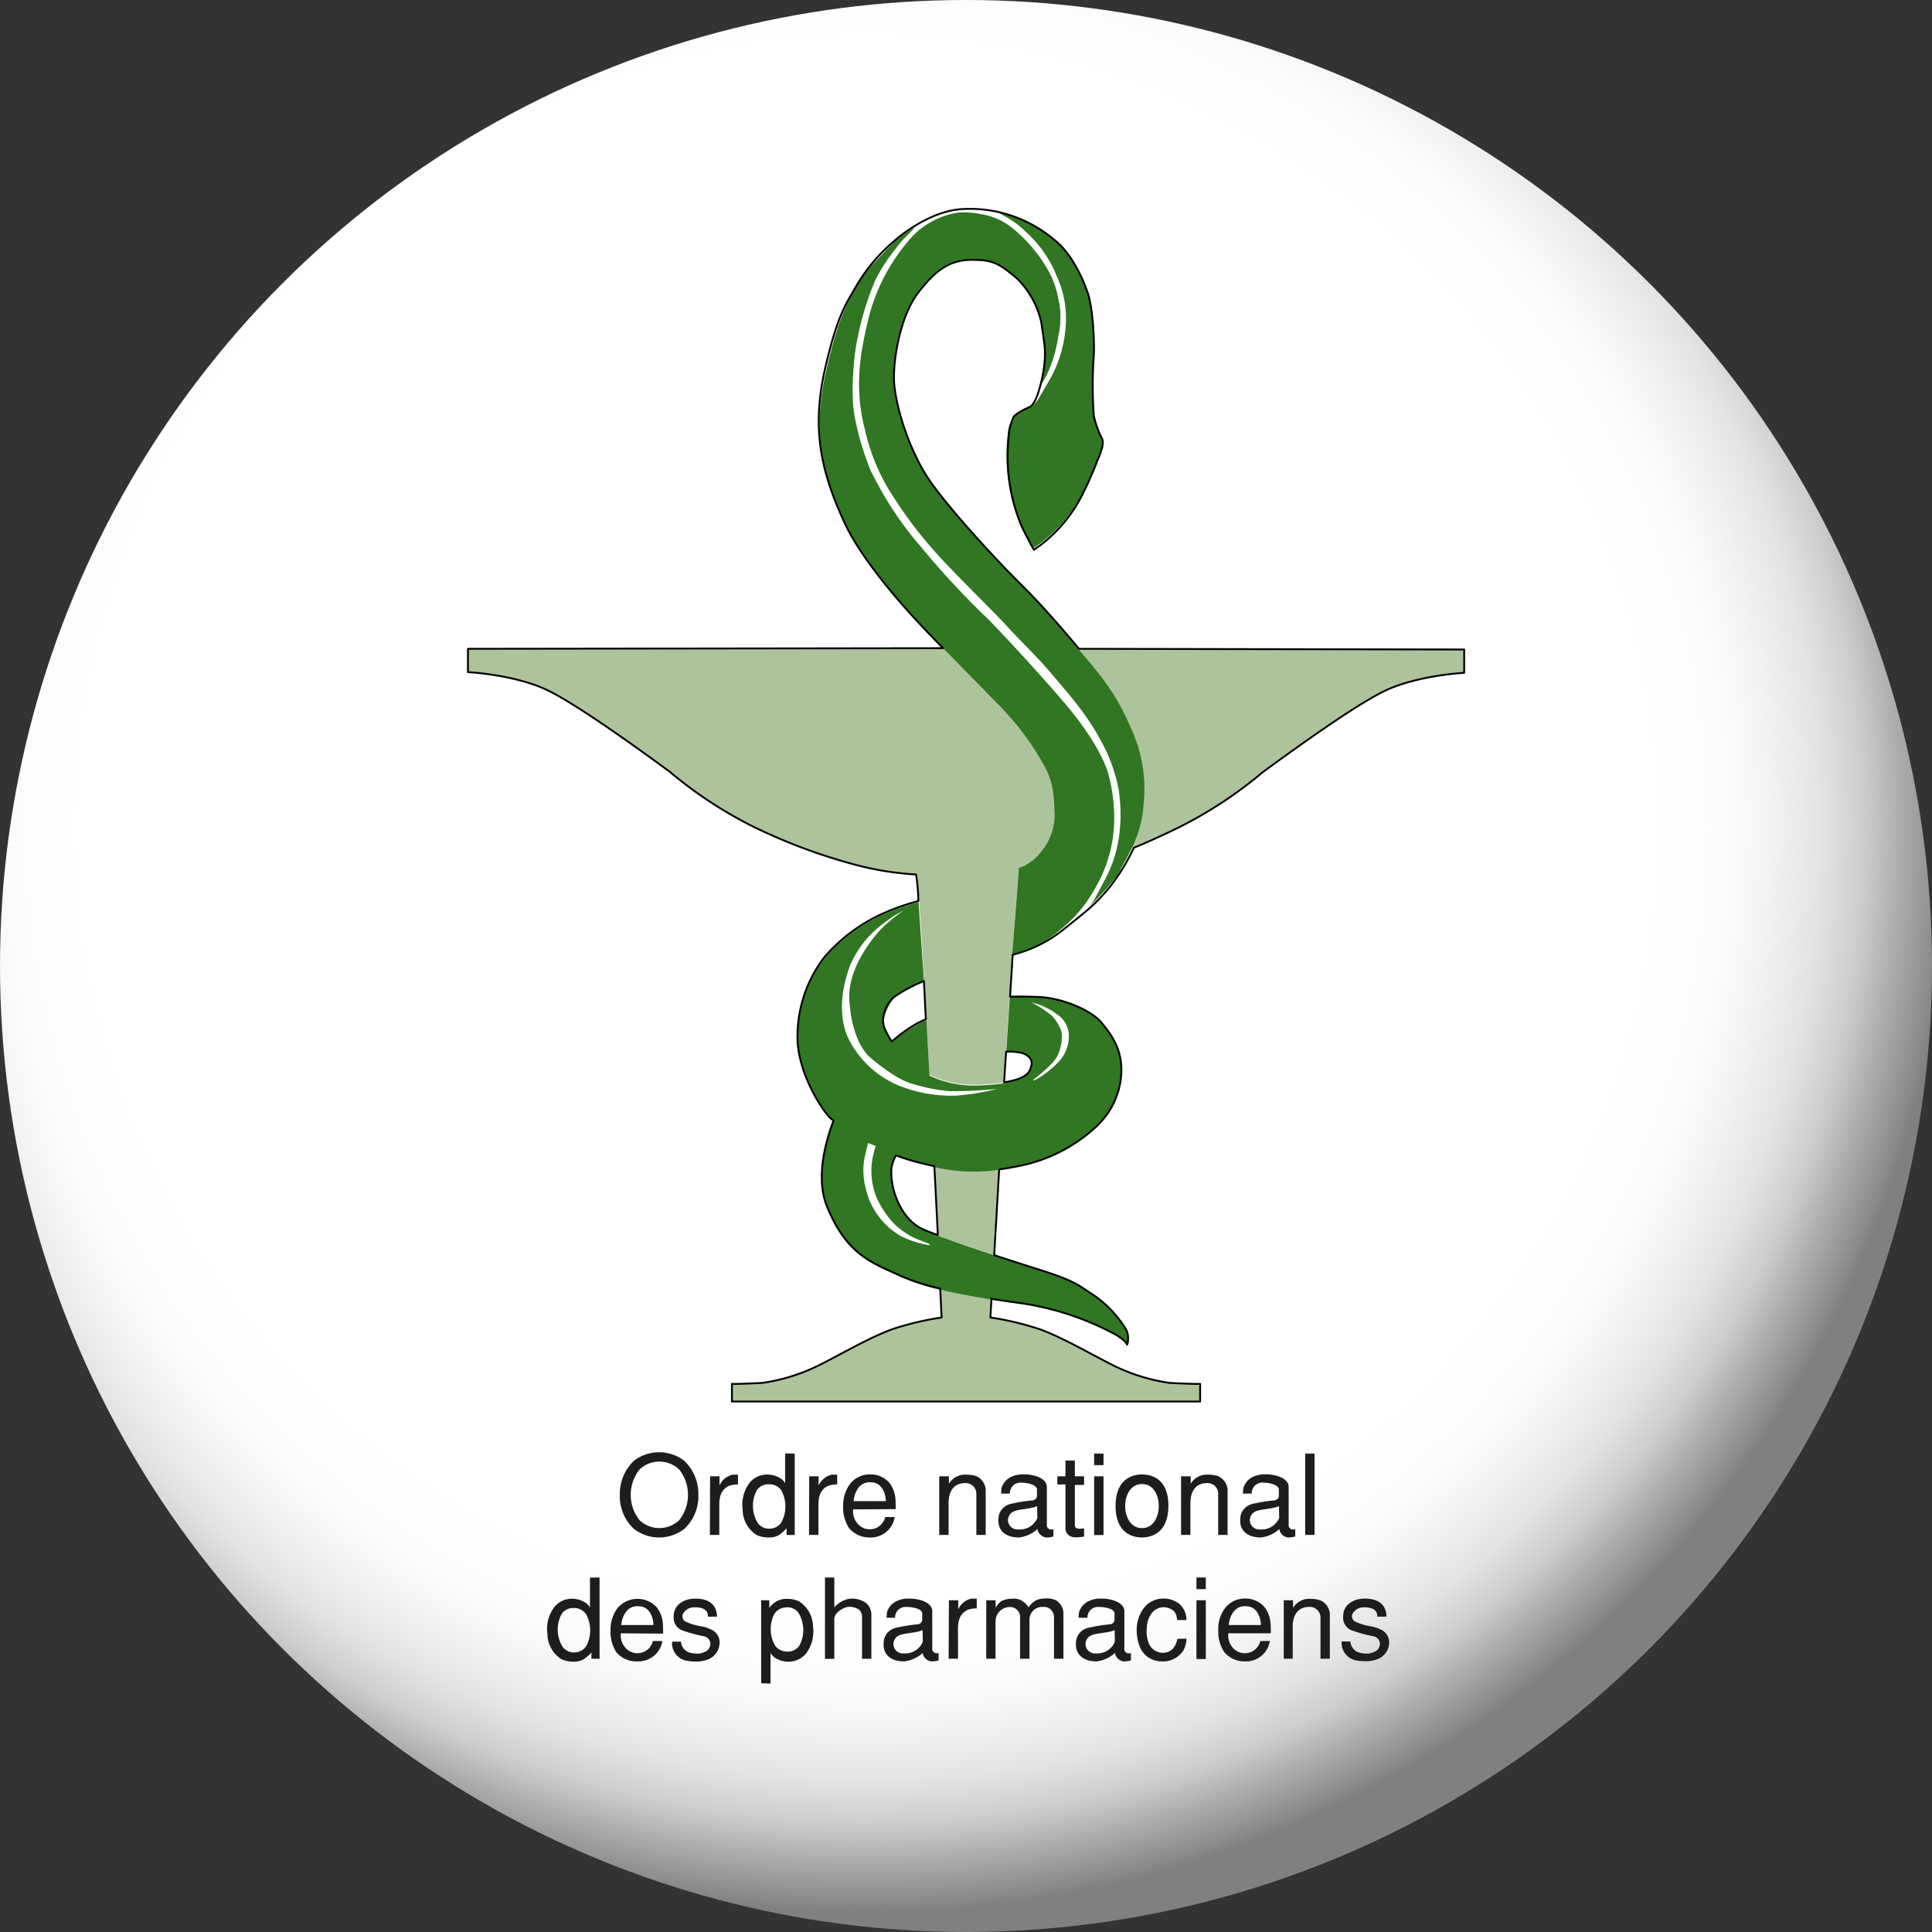 <svg id="Calque_1" data-name="Calque 1" xmlns="http://www.w3.org/2000/svg" xmlns:xlink="http://www.w3.org/1999/xlink" viewBox="0 0 304 304"><rect x="0" y="0" width="304" height="304" fill="#333333" stroke="none"/><defs><style>.cls-1{fill:url(#radial-gradient);}.cls-2{fill:#317622;}.cls-3{fill:#adc39b;}.cls-3,.cls-6{fill-rule:evenodd;}.cls-4{fill:#fff;}.cls-5,.cls-6{fill:none;stroke:#000;stroke-linecap:round;stroke-linejoin:round;stroke-width:0.29px;}.cls-7{fill:#1d1d1b;}</style><radialGradient id="radial-gradient" cx="136.32" cy="130.08" r="170.83" gradientUnits="userSpaceOnUse"><stop offset="0.72" stop-color="#fff"/><stop offset="0.79" stop-color="#fcfcfc"/><stop offset="0.83" stop-color="#f3f3f3"/><stop offset="0.88" stop-color="#e3e3e3"/><stop offset="0.92" stop-color="#ccc"/><stop offset="0.95" stop-color="#afafaf"/><stop offset="0.99" stop-color="#8b8b8b"/><stop offset="1" stop-color="gray"/></radialGradient></defs><circle class="cls-1" cx="152" cy="152" r="152"/><path class="cls-2" d="M167.64,50.27a20.4,20.4,0,0,1-2.1,8.42c-1.28,2.39-2,4.34-3.2,5.27a9.14,9.14,0,0,0-2.51,1.39,4.89,4.89,0,0,0-1.27,3,28.39,28.39,0,0,0,.07,7.12,29,29,0,0,0,1.87,7c.86,1.84,2,3.86,2,3.86A22.69,22.69,0,0,0,170,78.23a52.48,52.48,0,0,0,2.69-6c.46-1,1.05-2.54.76-3.32a14.24,14.24,0,0,1-1.34-3.71,64.26,64.26,0,0,1,0-9.47c.1-1.2,0-7.73-1.17-10.42,0,0-1.54-4.52-4.33-7.13a20.94,20.94,0,0,0-9.71-4.8A17,17,0,0,1,161,36.17a18.82,18.82,0,0,1,5,6.61"/><path class="cls-3" d="M157.18,184a26.77,26.77,0,0,1-10.2-.43c.2,3.89.39,7.57.55,10.83,2.36.91,5.56,2,8.87,3.09C156.62,193.65,156.89,189,157.18,184Z"/><path class="cls-3" d="M184,217.66a29.6,29.6,0,0,1-7.73-2.22c-3.15-1.4-8.28-4.58-12.63-6.2a45.82,45.82,0,0,0-7.84-1.87s.06-1.09.17-3l-8.07-1.55c.14,2.86.22,4.55.22,4.55a45.82,45.82,0,0,0-7.84,1.87c-4.35,1.62-9.47,4.8-12.64,6.2a29.44,29.44,0,0,1-7.72,2.22s-4,.21-4.79.15v2.78h73.67v-2.78C188,217.87,184,217.66,184,217.66Z"/><path class="cls-3" d="M73.69,102.12v3.67s7.53.38,12.69,2.93,15.86,10.4,19.06,12.74a66.55,66.55,0,0,0,13.28,8.71,88.85,88.85,0,0,0,15.85,5.91,47.73,47.73,0,0,0,9.63,1.55c.27.76.89,10.63,1.56,22.71.16,2.83.32,5.79.48,8.78a3,3,0,0,0,.36.17,16.7,16.7,0,0,0,8.23,1.33,24.07,24.07,0,0,0,3.17-.31c.1-1.62.2-3.24.29-4.83.19-3,.38-6,.56-8.75.67-10.38,1.25-18.42,1.5-19.1a77.85,77.85,0,0,0,9.08-1.55c3.35-.73,8.23-2.19,15.85-5.91a66.55,66.55,0,0,0,13.28-8.71c3.2-2.34,13.9-10.19,19.06-12.74s12.69-2.93,12.69-2.93v-3.67Z"/><path class="cls-2" d="M177.18,209.24a17.81,17.81,0,0,0-5.38-5.62c-2-1.22-2.31-2-8.83-4-2.08-.67-4.35-1.39-6.57-2.12-3.31-1.09-6.51-2.18-8.87-3.09-1-.39-1.89-.75-2.53-1-3.11-1.49-4.92-5.84-4.79-9.25a5,5,0,0,1,.75-2.28,34.13,34.13,0,0,0,3.81,1.23l2.21.52a26.77,26.77,0,0,0,10.2.43c.88-.12,1.8-.28,2.8-.48a24.89,24.89,0,0,0,12.29-6.09,12.36,12.36,0,0,0,4.09-8c.37-4-1.33-6.37-3-8.45s-6.33-3.92-9.68-4.1a40,40,0,0,0-4.79-.08c-.18,2.78-.37,5.72-.56,8.75a9,9,0,0,1,2,.11c1.15.13,2.29,1,2,1.88s-.6,2.21-4.32,2.84a24.07,24.07,0,0,1-3.17.31,16.7,16.7,0,0,1-8.23-1.33,3,3,0,0,1-.36-.17c-.16-3-.32-6-.48-8.78-.59.27-1.12.55-1.58.81a25.43,25.43,0,0,0-3.85,2.73,12.07,12.07,0,0,1-1-1.77c-.88-1.62.37-4.05,1.42-5.29s4.63-2.45,4.63-2.45l-.86-12.56a34.58,34.58,0,0,0-6.69,2.49,26.62,26.62,0,0,0-8.08,6.32,20.52,20.52,0,0,0-4.24,12c-.24,5.18,3,10.87,4.94,13.12a7.22,7.22,0,0,0,.68.66c-.49,1.35-3.16,8.27-1,13.5,3.15,7.71,7.23,8.85,11.59,10.89a34.16,34.16,0,0,0,6.21,2c2.55.61,5.35,1.12,8.07,1.55,1.51.24,3,.46,4.4.65A45,45,0,0,1,175,209.71c3.11,1.63,2,1.81,2.34,1.87S177.73,210.58,177.18,209.24Z"/><path class="cls-2" d="M159.27,150.15l1.06-13.57a7.17,7.17,0,0,0,3.22-2.23,9.19,9.19,0,0,0,2.4-6.43c-.12-2.69-.19-5.18-1.88-7.84a42.53,42.53,0,0,0-7.25-9.49c-4.61-4.74-10.67-10.84-13.45-13.92S135.32,87.42,133,82.28c-3.44-7.45-5.2-13.79-3.16-23.24,2-9,3.39-11.21,4.92-13.89,1.79-3.14,3-3.91,4.77-5.92a19,19,0,0,1,4.42-3.47s-1.92,2.17-2.52,3.11a36.11,36.11,0,0,0-3.28,5,45.34,45.34,0,0,0-3.4,10.45,38.79,38.79,0,0,0,.05,11.83A39.78,39.78,0,0,0,137,74a59.78,59.78,0,0,0,8.4,12.28c4.63,5.35,6.81,8,9.25,10.29s10,10.64,12.4,13.46c4.5,5.17,6.88,9.56,7.49,12.12a26.52,26.52,0,0,1,.82,7A23,23,0,0,1,167,146.17,18.16,18.16,0,0,1,159.27,150.15Z"/><path class="cls-2" d="M163.46,61s2.25-2.57,3.07-8.09a12.92,12.92,0,0,0,0-5.93,14.15,14.15,0,0,0-2.07-5.24,18.09,18.09,0,0,0-5.68-6.27c-3.05-2-5.52-2.61-8.93-1.87a13.24,13.24,0,0,0-7.1,4.45,30.09,30.09,0,0,0-6.32,12.75c-1.15,4.91-2.11,10.29-.37,16.9a32,32,0,0,0,3.53,9,67.64,67.64,0,0,0,7.37,10c3.16,3.62,9.45,9.68,11.59,12s4.56,4.56,7,7.49,5.49,6.23,7.84,10.77c2.75,5.33,3.18,8.85,2.69,12.17-.66,4.43-1,6.5-2.46,9.36-1.21,2.32-2.95,4.88-2.95,4.88s4.36-4.11,5.53-6.33,3.4-5.61,3.72-10.24A22.57,22.57,0,0,0,178,114.69c-2.56-6.16-5.64-9.36-8.79-13.11s-5.38-6.45-8.9-9.94-10.7-11.22-14-15.92-5.71-12.25-5.75-16.37c0-3.43,1.05-9.82,3.88-13.46s5.08-5.18,8.74-5.08c2.7.07,3.73.32,6.82,3a14.09,14.09,0,0,1,3.74,6.79c.51,3.51.69,4.24.52,6.38A20.32,20.32,0,0,1,163.46,61Z"/><path class="cls-4" d="M162.32,157.75a10,10,0,0,1,3.86,1.76,4.11,4.11,0,0,1,2,3.33,5.88,5.88,0,0,1-1.23,3.81c-1.24,1.55-4.22,3.67-4.4,3.28,0,0,3-2.28,3.72-3.56a7,7,0,0,0,.81-3.41c.07-1.18-1.2-2.76-1.53-3.1A16.92,16.92,0,0,0,162.32,157.75Z"/><path class="cls-4" d="M156.94,171.33a38.36,38.36,0,0,1-6.41,1.06,22,22,0,0,1-9.27-1.65,15.46,15.46,0,0,1-7.84-7.49c-1.65-3.77-.87-8.12.35-11.35a15.87,15.87,0,0,1,5.5-6.78,17.82,17.82,0,0,1,2.92-1.87,26.8,26.8,0,0,0-3.62,3c-1.31,1.43-5.15,6.08-4.93,10.94.25,5.31,2.09,8.09,3.06,9,2.1,1.87,5,3.85,6.78,4.33a29.83,29.83,0,0,0,5.85,1.17A65.73,65.73,0,0,0,156.94,171.33Z"/><path class="cls-4" d="M136.58,179.84l1.22.49a13.31,13.31,0,0,0-.67,3.17,11.82,11.82,0,0,0,.67,4.63,15.25,15.25,0,0,0,1.94,3.32,10.4,10.4,0,0,0,2.81,2.58c1.34,1,3.66,1.55,3.78,1.82s-3.6-.59-5.12-1.69a11.57,11.57,0,0,1-5-7.22,10.71,10.71,0,0,1-.12-5C136.44,180.42,136.58,179.84,136.58,179.84Z"/><path class="cls-4" d="M150.5,33.48c2.5-.3,6.44.47,8.31,2a25,25,0,0,1,5.68,6.27A14.15,14.15,0,0,1,166.56,47a12.92,12.92,0,0,1,0,5.93c-.82,5.52-3.07,8.09-3.07,8.09l-1.11,2.5c1-.93,1.64-1.67,3.25-4.62a20.1,20.1,0,0,0,2.1-8.43A15.93,15.93,0,0,0,166.06,43a19.08,19.08,0,0,0-4.86-6.71,11,11,0,0,0-4.26-2.65,15.5,15.5,0,0,0-7.32-.27A16.32,16.32,0,0,0,144,36a14.42,14.42,0,0,0-3.18,3.29,26.68,26.68,0,0,0-3.1,4.81,46.11,46.11,0,0,0-3,10.3c-.61,3.84-.78,8.62-.19,11.4A43.43,43.43,0,0,0,137,74a54.12,54.12,0,0,0,8,12.15,127.23,127.23,0,0,0,9.61,10.42c2.44,2.26,10,10.64,12.4,13.46,4.5,5.17,6.88,9.56,7.49,12.12a26.52,26.52,0,0,1,.82,7,21.33,21.33,0,0,1-2.11,9c-.78,1.48-2.61,4.94-4.71,6.84a23,23,0,0,0,2.23-1.61c.87-.7,1.39-1.65,2.95-4.64a20.37,20.37,0,0,0,2.52-8.14,23.75,23.75,0,0,0-2.75-13.63c-2.35-4.54-5.39-7.85-7.84-10.77s-4.89-5.13-7-7.49-8.43-8.43-11.59-12a67.64,67.64,0,0,1-7.37-10,32,32,0,0,1-3.53-9c-1.74-6.61-.78-12,.37-16.9a29.75,29.75,0,0,1,6.32-12.75A12.2,12.2,0,0,1,150.5,33.48Z"/><path class="cls-5" d="M141,181.8a5,5,0,0,0-.75,2.28c-.13,3.41,1.68,7.76,4.79,9.25.64.3,1.51.66,2.53,1-.16-3.26-.35-6.94-.55-10.83l-2.21-.52A34.13,34.13,0,0,1,141,181.8Z"/><path class="cls-6" d="M140.33,163.88a12.07,12.07,0,0,1-1-1.77c-.88-1.62-.11-4,1.42-5.29a25,25,0,0,1,4.63-2.45l.3,6s-1.08.49-1.54.75A25.43,25.43,0,0,0,140.33,163.88Z"/><path class="cls-6" d="M158,170.31c3.72-.63,4.1-1.62,4.32-2.84.17-.93-.84-1.75-2-1.88a9,9,0,0,0-2-.11C158.2,167.07,158.1,168.69,158,170.31Z"/><path class="cls-5" d="M156,204.37c1.51.24,3,.46,4.4.65A45.25,45.25,0,0,1,175,209.71c2.2,1.14,2.34,1.87,2.34,1.87a3.21,3.21,0,0,0-.12-2.34,17.81,17.81,0,0,0-5.38-5.62c-2-1.22-2.31-2-8.83-4-2.08-.67-4.35-1.39-6.57-2.12.22-3.82.49-8.48.78-13.49.88-.12,1.8-.28,2.8-.48a24.89,24.89,0,0,0,12.29-6.09,12.36,12.36,0,0,0,4.09-8c.37-4-1.33-6.37-3-8.45s-6.33-3.92-9.68-4.1c-2-.11-4.79-.08-4.79-.08l.42-6.58a21,21,0,0,0,8.34-4.26c4-3.16,4.74-3.83,6.88-6.33a31.66,31.66,0,0,0,3.84-6.25c1.93-.78,4.48-1.93,6.95-3.14a66.55,66.55,0,0,0,13.28-8.71c3.2-2.34,13.9-10.19,19.06-12.74s12.69-2.93,12.69-2.93v-3.67l-60.6-.11c-3.16-3.74-5.86-6.88-9.38-10.37s-10.7-11.22-14-15.92-5.71-12.25-5.75-16.37c0-3.43,1.05-9.82,3.88-13.46s5.08-5.18,8.74-5.08c2.7.07,3.73.32,6.82,3a14.09,14.09,0,0,1,3.74,6.79c.51,3.51.69,4.24.52,6.38a20.32,20.32,0,0,1-.78,4s-.63,2.6-1.61,3-2.57,1.29-2.57,1.76a7.45,7.45,0,0,0-.66,2.71,28.39,28.39,0,0,0,.07,7.12,29,29,0,0,0,1.87,7c.86,1.85,2,3.86,2,3.86A22.62,22.62,0,0,0,170,78.42a52.41,52.41,0,0,0,2.69-6c.46-1,1.05-2.53.76-3.32a14.28,14.28,0,0,1-1.34-3.7,65.83,65.83,0,0,1,0-9.48c.1-1.2,0-7.73-1.17-10.41,0,0-1.54-4.53-4.33-7.14a20.57,20.57,0,0,0-15.06-5.48c-5.55.25-10.7,4.91-10.7,4.91a27.26,27.26,0,0,0-6.18,7.32c-1.53,2.68-3,4.57-5,13.59-2,9.44-.22,16.09,3.22,23.54,2.37,5.14,7.63,11.31,10.42,14.39,1.2,1.33,3,3.24,5.08,5.35l-74.76.1v3.67s7.53.38,12.69,2.93,15.86,10.4,19.06,12.74a66.55,66.55,0,0,0,13.28,8.71,88.85,88.85,0,0,0,15.85,5.91,47.73,47.73,0,0,0,9.63,1.55,28.27,28.27,0,0,1,.36,4.18,34.58,34.58,0,0,0-6.69,2.49,26.62,26.62,0,0,0-8.08,6.32,20.52,20.52,0,0,0-4.24,12c-.24,5.18,3,10.87,4.94,13.12a4,4,0,0,0,.71.59l0,.07c-.49,1.35-3.16,8.27-1,13.5,3.15,7.71,7.23,8.85,11.59,10.89a34.16,34.16,0,0,0,6.21,2c.14,2.86.22,4.55.22,4.55a45.82,45.82,0,0,0-7.84,1.87c-4.35,1.62-9.47,4.8-12.64,6.2a29.44,29.44,0,0,1-7.72,2.22s-4,.21-4.79.15v2.78h73.67v-2.78c-.8.06-4.8-.15-4.8-.15a29.6,29.6,0,0,1-7.73-2.22c-3.15-1.4-8.28-4.58-12.63-6.2a45.82,45.82,0,0,0-7.84-1.87s.06-1.09.17-3"/><path class="cls-7" d="M107.64,229.83a7.17,7.17,0,0,1,2.25,5.38,7,7,0,0,1-2.25,5.39,6.51,6.51,0,0,1-7.86,0,7,7,0,0,1-2.25-5.39,7.17,7.17,0,0,1,2.25-5.38,6.51,6.51,0,0,1,7.86,0Zm-7,1.38a6.43,6.43,0,0,0,0,8,4.55,4.55,0,0,0,6.22,0,6.43,6.43,0,0,0,0-8,4.55,4.55,0,0,0-6.22,0Z"/><path class="cls-7" d="M111.73,232.3h1.48v1.44h0a2.94,2.94,0,0,1,2.09-1.7h.82v1.54a4.21,4.21,0,0,0-1.4.21c-1,.48-1.54,1.34-1.54,2.93v4.8h-1.48Z"/><path class="cls-7" d="M125.05,228.72v12.81h-1.28v-1.07a5.65,5.65,0,0,1-1.26,1.11,3.08,3.08,0,0,1-1.58.35,4.45,4.45,0,0,1-1.84-.37,4.73,4.73,0,0,1-2.23-4,5.7,5.7,0,0,1,1.17-4.34,3.57,3.57,0,0,1,2.71-1.19,3.87,3.87,0,0,1,2,.56,2,2,0,0,1,.8.82h0v-4.7Zm-3.86,11.81a2.21,2.21,0,0,0,1.77-1,5.25,5.25,0,0,0-.08-5.11,2.32,2.32,0,0,0-1.83-.87,2.2,2.2,0,0,0-1.93.89,5.18,5.18,0,0,0,.14,5.25A2.18,2.18,0,0,0,121.19,240.53Z"/><path class="cls-7" d="M127.33,232.3h1.48v1.44h0a3,3,0,0,1,2.09-1.7h.83v1.54a4.27,4.27,0,0,0-1.41.21c-1,.48-1.54,1.34-1.54,2.93v4.8h-1.48Z"/><path class="cls-7" d="M134.25,237.5a2.81,2.81,0,0,0,.51,2,2.5,2.5,0,0,0,4.53-.79h1.49a3.67,3.67,0,0,1-.83,1.84,3.83,3.83,0,0,1-3.1,1.37,4.15,4.15,0,0,1-3.25-1.47,5.87,5.87,0,0,1-.93-3.48,5.61,5.61,0,0,1,1.14-3.55A4,4,0,0,1,137.2,232a3.94,3.94,0,0,1,2.74,1.31c1,1.35,1,2.44,1,4.15Zm5.13-1.3a3.69,3.69,0,0,0-.67-2.14,2,2,0,0,0-1.6-.81,2.19,2.19,0,0,0-2,.81,4,4,0,0,0-.79,2.14Z"/><path class="cls-7" d="M149.31,232.3v1.16h0a2.92,2.92,0,0,1,1-1,3,3,0,0,1,1.83-.42,4.81,4.81,0,0,1,1.51.24,2.55,2.55,0,0,1,1.45,2.07v7.17h-1.47v-6.41a1.68,1.68,0,0,0-1.84-1.74c-1.23,0-2.57.77-2.53,3.25v4.9h-1.47V232.3Z"/><path class="cls-7" d="M164.72,240.11a.69.69,0,0,0,.7.55.63.63,0,0,0,.33-.06v1.16a3.44,3.44,0,0,1-1.14.16,1.58,1.58,0,0,1-1.37-1.34,5,5,0,0,1-2.93,1.34c-2.05,0-3.33-1.07-3.21-2.88a2.46,2.46,0,0,1,1.93-2.4,24,24,0,0,1,3.41-.55c.19,0,.73-.21.73-.7V234.3c-.12-.65-1.4-1-2.38-1a1.66,1.66,0,0,0-1.88,1.71h-1.39l.06-.81a2.78,2.78,0,0,1,1.52-1.81,4.2,4.2,0,0,1,1.9-.4,6,6,0,0,1,1.58.16c1.16.26,2.1.86,2.14,1.77ZM163.19,237c-1.19.48-2.84.44-3.7.83a1.55,1.55,0,0,0-.88,1.25,1.49,1.49,0,0,0,1.62,1.58,3,3,0,0,0,3-1.81Z"/><path class="cls-7" d="M169.13,232.3h1.45v1.35h-1.45V240c0,.58.63.62,1.45.47v1.3a5.47,5.47,0,0,1-1.6.11,1.43,1.43,0,0,1-1.33-1.3v-7h-1.28V232.3h1.28v-2.49h1.48Z"/><path class="cls-7" d="M173.64,230.54h-1.48v-1.82h1.48Zm0,11h-1.48V232.3h1.48Z"/><path class="cls-7" d="M179.69,241.92c-1.68,0-4.16-.84-4.16-4.95S178,232,179.69,232s4.16.82,4.16,4.93S181.38,241.92,179.69,241.92Zm0-8.41c-1.93,0-2.65,2-2.65,3.46s.72,3.48,2.65,3.48,2.65-2,2.65-3.48S181.64,233.51,179.69,233.51Z"/><path class="cls-7" d="M187.36,232.3v1.16h0a2.92,2.92,0,0,1,1-1,3,3,0,0,1,1.83-.42,4.76,4.76,0,0,1,1.51.24,2.56,2.56,0,0,1,1.46,2.07v7.17h-1.48v-6.41a1.67,1.67,0,0,0-1.84-1.74c-1.23,0-2.56.77-2.53,3.25v4.9h-1.47V232.3Z"/><path class="cls-7" d="M202.77,240.11a.69.69,0,0,0,.7.55.68.68,0,0,0,.34-.06v1.16a3.44,3.44,0,0,1-1.14.16,1.56,1.56,0,0,1-1.37-1.34,5,5,0,0,1-2.93,1.34c-2.06,0-3.34-1.07-3.22-2.88a2.46,2.46,0,0,1,1.94-2.4,23.71,23.71,0,0,1,3.4-.55c.19,0,.74-.21.74-.7V234.3c-.13-.65-1.41-1-2.39-1a1.67,1.67,0,0,0-1.88,1.71h-1.39l.06-.81a2.78,2.78,0,0,1,1.52-1.81,4.2,4.2,0,0,1,1.9-.4,6,6,0,0,1,1.58.16c1.16.26,2.11.86,2.14,1.77ZM201.24,237c-1.19.48-2.84.44-3.7.83a1.55,1.55,0,0,0-.88,1.25,1.49,1.49,0,0,0,1.62,1.58,3,3,0,0,0,3-1.81Z"/><path class="cls-7" d="M205.37,228.72h1.47v12.8h-1.47Z"/><path class="cls-7" d="M94.34,248.22V261H93.06V260a5.28,5.28,0,0,1-1.27,1.11,3.08,3.08,0,0,1-1.58.35,4.48,4.48,0,0,1-1.84-.37,4.73,4.73,0,0,1-2.23-4,5.66,5.66,0,0,1,1.18-4.34,3.56,3.56,0,0,1,2.7-1.19,3.84,3.84,0,0,1,2,.56,2.08,2.08,0,0,1,.81.83h0v-4.71ZM90.48,260a2.21,2.21,0,0,0,1.77-1,5.24,5.24,0,0,0-.09-5.1,2.31,2.31,0,0,0-1.82-.88,2.22,2.22,0,0,0-1.94.89,5.16,5.16,0,0,0,.15,5.25A2.15,2.15,0,0,0,90.48,260Z"/><path class="cls-7" d="M97.69,257a2.81,2.81,0,0,0,.51,2,2.5,2.5,0,0,0,4.53-.79h1.49a3.67,3.67,0,0,1-.83,1.84,3.83,3.83,0,0,1-3.1,1.37A4.11,4.11,0,0,1,97,260a5.85,5.85,0,0,1-.93-3.48,5.56,5.56,0,0,1,1.14-3.54,4.12,4.12,0,0,1,6.13-.07c1,1.35,1,2.43,1,4.14Zm5.12-1.3a3.62,3.62,0,0,0-.66-2.14,2,2,0,0,0-1.6-.81,2.19,2.19,0,0,0-2,.81,4,4,0,0,0-.79,2.14Z"/><path class="cls-7" d="M107.15,258.3a1.92,1.92,0,0,0,1.6,1.79,5.16,5.16,0,0,0,1.3.1,3.87,3.87,0,0,0,1.15-.42,1.45,1.45,0,0,0,.58-1.12,1.23,1.23,0,0,0-1-1.18,22.69,22.69,0,0,1-3.42-.93,2.12,2.12,0,0,1-1.35-2.25c0-1.75,1.58-2.75,3.39-2.75,3,0,3.4,1.81,3.42,2.84h-1.44c0-.47,0-1.47-2.11-1.47a2,2,0,0,0-1.79,1,.94.94,0,0,0,.44,1.27,10.07,10.07,0,0,0,2.16.68,5.65,5.65,0,0,1,2.12.7,2.22,2.22,0,0,1,1,2.28,2.85,2.85,0,0,1-1.65,2.21,5.17,5.17,0,0,1-1.69.39,8.35,8.35,0,0,1-1.77-.12,2.8,2.8,0,0,1-2.34-3Z"/><path class="cls-7" d="M119.77,264.86V251.8h1.28V253h0a3.57,3.57,0,0,1,1.22-1.07,3.13,3.13,0,0,1,1.58-.35,4.31,4.31,0,0,1,1.85.38,4.74,4.74,0,0,1,2.23,4,5.72,5.72,0,0,1-1.18,4.32,3.61,3.61,0,0,1-2.7,1.19,3.84,3.84,0,0,1-2-.56,2,2,0,0,1-.81-.83h0v4.83Zm3.86-11.93a2.24,2.24,0,0,0-1.77,1A5.19,5.19,0,0,0,122,259a2.39,2.39,0,0,0,1.82.88,2.22,2.22,0,0,0,1.93-.89,5.18,5.18,0,0,0-.14-5.25A2.13,2.13,0,0,0,123.63,252.93Z"/><path class="cls-7" d="M129.81,248.22h1.47v4.69a4.2,4.2,0,0,1,1.58-1.12,3.32,3.32,0,0,1,1.25-.25,3.86,3.86,0,0,1,1.49.31,2.33,2.33,0,0,1,1.51,2.16v7h-1.47v-6.29c.07-1.17-.49-1.49-.78-1.61a2.66,2.66,0,0,0-1.56-.25,3.45,3.45,0,0,0-1.45.79,1.57,1.57,0,0,0-.57,1.37v6h-1.47Z"/><path class="cls-7" d="M146.69,259.61a.77.77,0,0,0,1,.49v1.16a3.44,3.44,0,0,1-1.14.16,1.56,1.56,0,0,1-1.37-1.33,5.09,5.09,0,0,1-2.93,1.33c-2.06,0-3.34-1.07-3.21-2.88a2.44,2.44,0,0,1,1.93-2.4,25.25,25.25,0,0,1,3.4-.55c.19,0,.74-.21.74-.7V253.8c-.12-.65-1.41-.94-2.39-.94a1.66,1.66,0,0,0-1.88,1.7H139.5l.05-.81a2.77,2.77,0,0,1,1.53-1.81,4.12,4.12,0,0,1,1.89-.4,6.46,6.46,0,0,1,1.58.16c1.16.26,2.11.86,2.14,1.77Zm-1.52-3.1c-1.2.47-2.85.44-3.71.82a1.52,1.52,0,0,0-.87,1.25,1.47,1.47,0,0,0,1.61,1.58,3,3,0,0,0,3-1.81Z"/><path class="cls-7" d="M149.31,251.8h1.47v1.44h0a2.93,2.93,0,0,1,2.09-1.7h.82v1.54a4.21,4.21,0,0,0-1.4.21c-1,.48-1.55,1.34-1.55,2.94V261h-1.47Z"/><path class="cls-7" d="M155.19,251.8h1.47V253h0a2.8,2.8,0,0,1,.93-1.07,3.69,3.69,0,0,1,1.74-.37,2.31,2.31,0,0,1,1.52.35,3.08,3.08,0,0,1,1,1,3.18,3.18,0,0,1,1.25-1.14,3.48,3.48,0,0,1,1.35-.25,3.37,3.37,0,0,1,1.7.28,2.46,2.46,0,0,1,1.18,2V261h-1.48v-6.58a1.6,1.6,0,0,0-1.77-1.57,2,2,0,0,0-2.09,1.9V261h-1.48V254.4a1.56,1.56,0,0,0-1.7-1.53,2.24,2.24,0,0,0-2.16,2.21V261h-1.47Z"/><path class="cls-7" d="M176.92,259.61a.68.68,0,0,0,.7.55.65.65,0,0,0,.33-.06v1.16a3.44,3.44,0,0,1-1.14.16,1.58,1.58,0,0,1-1.37-1.33,5.06,5.06,0,0,1-2.93,1.33c-2,0-3.33-1.07-3.21-2.88a2.45,2.45,0,0,1,1.93-2.4,25.58,25.58,0,0,1,3.41-.55c.19,0,.73-.21.73-.7V253.8c-.12-.65-1.4-.94-2.38-.94a1.66,1.66,0,0,0-1.88,1.7h-1.39l.05-.81a2.83,2.83,0,0,1,1.53-1.81,4.14,4.14,0,0,1,1.9-.4,6.46,6.46,0,0,1,1.58.16c1.15.26,2.1.86,2.14,1.77Zm-1.53-3.1c-1.19.47-2.84.44-3.7.82a1.53,1.53,0,0,0-.88,1.25,1.48,1.48,0,0,0,1.61,1.58,3,3,0,0,0,3-1.81Z"/><path class="cls-7" d="M186.69,257.84a4.09,4.09,0,0,1-.49,1.86,3.81,3.81,0,0,1-3.47,1.72,3.71,3.71,0,0,1-3.23-1.95,7,7,0,0,1-.64-3.12,5.56,5.56,0,0,1,1.32-3.56,3.78,3.78,0,0,1,2.78-1.25,3.92,3.92,0,0,1,2.59.82,3.32,3.32,0,0,1,1.14,2.55h-1.45c-.16-1-.37-1.42-1-1.72a2.53,2.53,0,0,0-1.26-.3,2.56,2.56,0,0,0-1.81,1,4.19,4.19,0,0,0-.72,2.28,5.06,5.06,0,0,0,.34,2.47,2.36,2.36,0,0,0,2.28,1.42,2.06,2.06,0,0,0,1.75-1,3.62,3.62,0,0,0,.44-1.19Z"/><path class="cls-7" d="M189.73,250.05h-1.47v-1.83h1.47Zm0,11h-1.47V251.8h1.47Z"/><path class="cls-7" d="M193.28,257a2.79,2.79,0,0,0,.5,2,2.5,2.5,0,0,0,4.53-.79h1.5a3.8,3.8,0,0,1-3.94,3.21,4.1,4.1,0,0,1-3.24-1.47,5.78,5.78,0,0,1-.93-3.48,5.45,5.45,0,0,1,1.14-3.54,4,4,0,0,1,3.39-1.39,3.92,3.92,0,0,1,2.73,1.32c1,1.35,1,2.43,1,4.14Zm5.12-1.3a3.69,3.69,0,0,0-.67-2.14,2,2,0,0,0-1.59-.81,2.19,2.19,0,0,0-2,.81,3.9,3.9,0,0,0-.79,2.14Z"/><path class="cls-7" d="M203.46,251.8V253h0a2.93,2.93,0,0,1,1-1,3,3,0,0,1,1.82-.42,4.63,4.63,0,0,1,1.51.25,2.51,2.51,0,0,1,1.46,2.07V261h-1.47v-6.41a1.69,1.69,0,0,0-1.85-1.74c-1.23,0-2.56.77-2.52,3.25V261H202V251.8Z"/><path class="cls-7" d="M212.49,258.3a1.94,1.94,0,0,0,1.6,1.79,5.2,5.2,0,0,0,1.3.1,3.94,3.94,0,0,0,1.16-.42,1.45,1.45,0,0,0,.58-1.12,1.23,1.23,0,0,0-1-1.18,22.69,22.69,0,0,1-3.42-.93,2.13,2.13,0,0,1-1.36-2.25c0-1.75,1.58-2.75,3.39-2.75,3,0,3.41,1.81,3.42,2.84h-1.44c0-.47-.05-1.47-2.1-1.47a2,2,0,0,0-1.79,1,.94.94,0,0,0,.44,1.27,9.89,9.89,0,0,0,2.16.68,5.76,5.76,0,0,1,2.12.7,2.22,2.22,0,0,1,1,2.28A2.81,2.81,0,0,1,216.9,261a5.05,5.05,0,0,1-1.68.39,8.45,8.45,0,0,1-1.78-.12,2.79,2.79,0,0,1-2.33-3Z"/></svg>